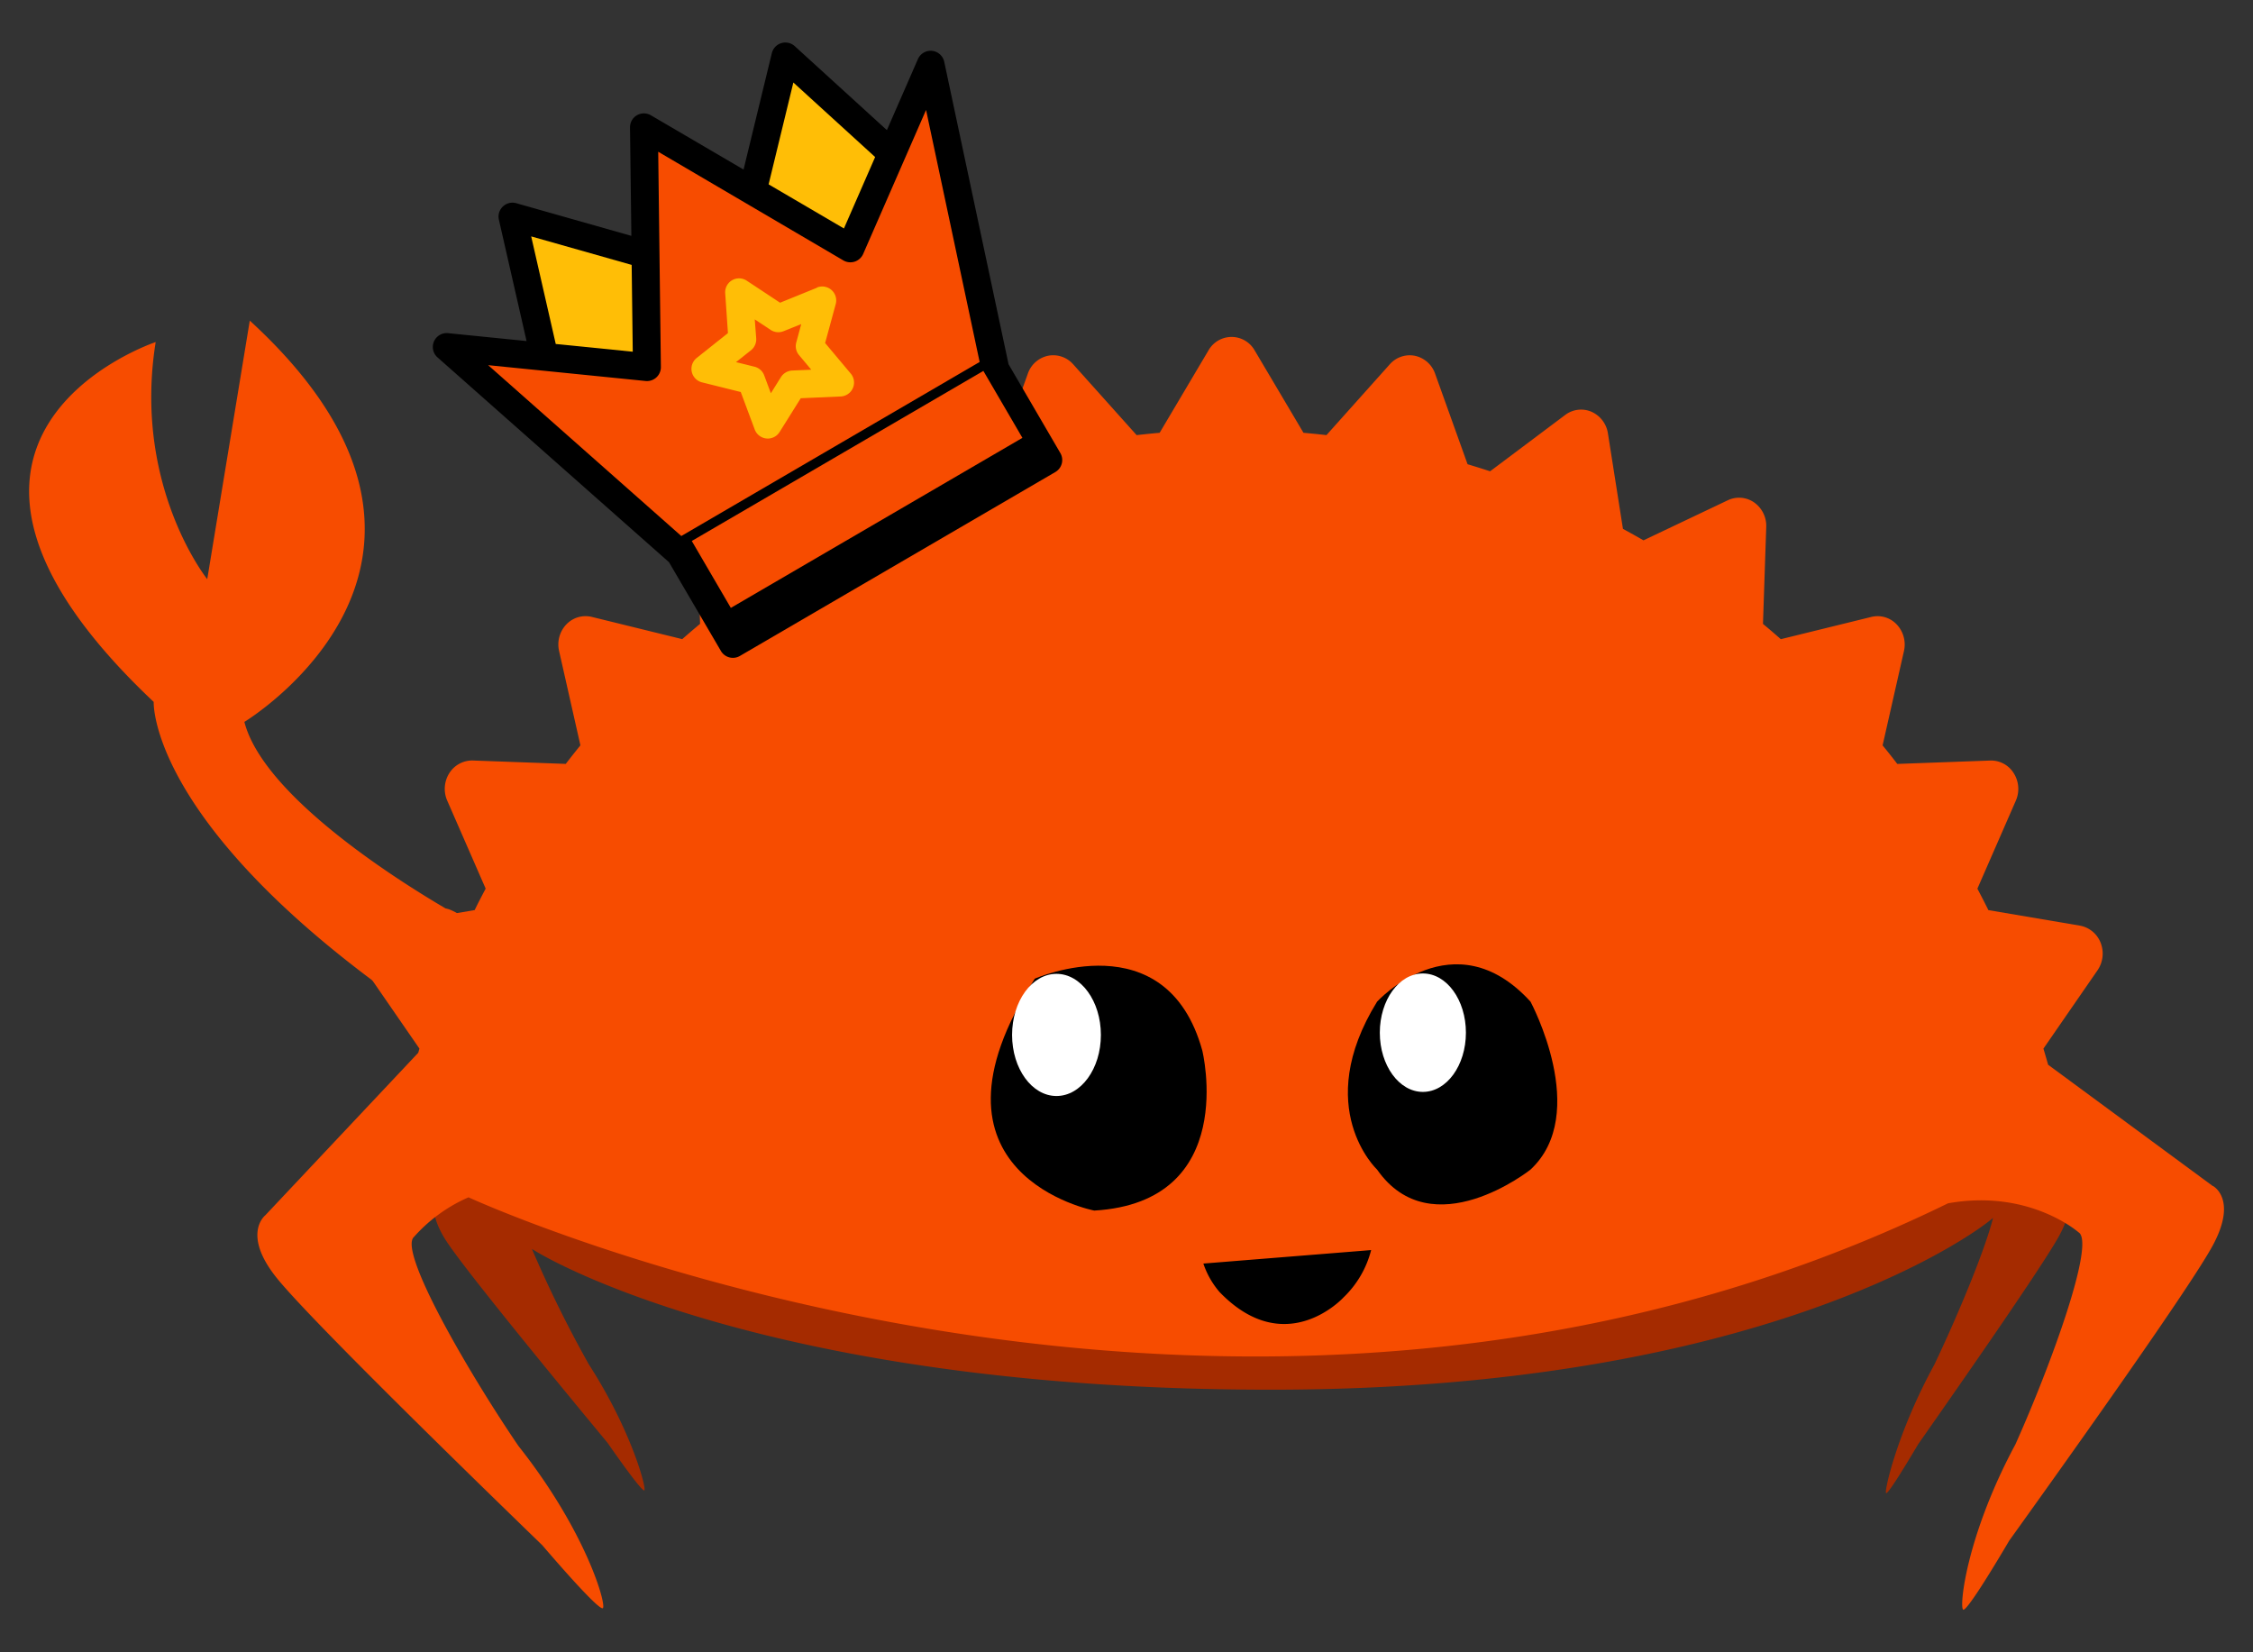 <svg id="Layer_1" data-name="Layer 1" xmlns="http://www.w3.org/2000/svg" viewBox="0 0 600 440"><rect x="0" y="0" width="600" height="440" fill="#333333" stroke="none"/><defs><style>.cls-1{fill:#a52b00;}.cls-2{fill:#f74c00;}.cls-3{fill:#fff;}.cls-4{fill:#ffbe06;}</style></defs><title>Ferris fencing</title><path class="cls-1" d="M550.56,315.94l-6.67-13.83c0-.52.06-1.05.06-1.58,0-15.67-16.3-30.12-43.73-41.69v9.62q-4-1.59-8.36-3.09v-4.49c-39.19-14.13-97.54-23.1-162.71-23.1-56.95,0-108.69,6.85-147,18V271.4h0V252.5c-39.24,12.47-63.57,29.79-63.57,48.95a23.8,23.8,0,0,0,1.78,8.91l-4,7.11s-3.2,4.16,2.44,12.92c5,7.73,29.89,38,43,53.83,5.65,8.12,9.48,13.12,9.81,12.64.53-.77-3.51-16-14.73-33.42a318.83,318.83,0,0,1-15.23-30.86c10.47,6.63,72,37.62,197.55,37.49,128.29-.13,185.32-40.29,191.57-45.75-2.18,8.78-9.66,26.56-15.62,39.06-9.79,17.88-13.33,33.44-12.88,34.21.29.49,3.63-4.66,8.56-13,11.46-16.34,33.19-47.53,37.53-55.47,4.92-9,2.15-13.17,2.15-13.17"/><path class="cls-2" d="M589.32,315.86l-43.88-32.32c-.41-1.44-.82-2.88-1.25-4.3l14.42-20.88a7.85,7.85,0,0,0,.81-7.31,7.33,7.33,0,0,0-5.53-4.56l-24.36-4.13c-.95-1.93-1.94-3.83-2.93-5.71l10.24-23.44a7.79,7.79,0,0,0-.57-7.33,7.1,7.1,0,0,0-6.27-3.35l-24.73.9q-1.92-2.51-3.91-4.94l5.69-25.13a7.79,7.79,0,0,0-1.93-7.07,7,7,0,0,0-6.78-2l-24.09,5.92q-2.34-2.07-4.75-4.07l.87-25.8a7.64,7.64,0,0,0-3.22-6.54,7,7,0,0,0-7-.59l-22.47,10.68q-2.71-1.56-5.47-3.06l-4-25.42a7.53,7.53,0,0,0-4.38-5.76,7,7,0,0,0-7,.85l-20,15c-2-.65-4-1.28-6-1.88l-8.64-24.1a7.31,7.31,0,0,0-5.37-4.77,7.07,7.07,0,0,0-6.7,2.26l-16.87,18.86q-3.06-.35-6.12-.62l-13-21.94a7.07,7.07,0,0,0-12.3,0l-13,21.94c-2.05.18-4.1.39-6.13.62L285.79,97a7.09,7.09,0,0,0-6.7-2.26,7.29,7.29,0,0,0-5.37,4.77l-8.64,24.1c-2,.6-4,1.23-6,1.88l-20-15a7,7,0,0,0-7-.85,7.55,7.55,0,0,0-4.38,5.76l-4,25.42q-2.76,1.5-5.47,3.06L195.79,133.2a7,7,0,0,0-7,.59,7.66,7.66,0,0,0-3.21,6.54l.86,25.8q-2.4,2-4.75,4.07l-24.08-5.92a7.06,7.06,0,0,0-6.79,2,7.76,7.76,0,0,0-1.93,7.07l5.68,25.13c-1.32,1.63-2.62,3.27-3.9,4.94l-24.73-.9a7.19,7.19,0,0,0-6.27,3.35,7.81,7.81,0,0,0-.57,7.33l10.24,23.44c-1,1.88-2,3.78-2.93,5.71L102,246.49a7.33,7.33,0,0,0-5.53,4.56,7.88,7.88,0,0,0,.82,7.31l14.41,20.88c-.11.37-.21.74-.32,1.11L70.64,323.64s-6.25,4.89,2.84,16.4c8,10.15,49.19,50.38,70.94,71.45,9.18,10.7,15.47,17.32,16.13,16.75,1-.91-4.41-20.37-22.5-43.21-13.94-20.5-32-52-27.8-55.65a41.65,41.65,0,0,1,14.52-10.54c.35.29-.37-.28,0,0,0,0,204.38,94.29,394,1.6,21.66-3.89,34.77,7.72,34.77,7.72,4.52,2.62-7.19,35-16.82,56.48-13.09,24.36-15,43.37-13.9,44,.7.41,5.46-6.84,12.26-18.37,16.77-23.37,48.47-67.91,54.27-78.73,6.58-12.27,0-15.71,0-15.71"/><path d="M366.74,266.73s20.43-22.37,40.85,0c0,0,16.05,29.82,0,44.73,0,0-26.26,20.87-40.85,0,0,0-17.51-16.4,0-44.73"/><path class="cls-3" d="M390.39,275c0,8.71-5.13,15.77-11.46,15.77s-11.47-7.06-11.47-15.77,5.13-15.77,11.47-15.77,11.46,7.06,11.46,15.77"/><path d="M275.58,260.62s35-15.51,44.6,19.11c0,0,10,40.36-28.77,42.64,0,0-49.47-9.53-15.83-61.75"/><path class="cls-3" d="M293.18,275.6c0,9-5.3,16.26-11.83,16.26s-11.82-7.28-11.82-16.26,5.29-16.27,11.82-16.27,11.83,7.28,11.83,16.27"/><path d="M320.47,336.48l44.68-3.59a26.55,26.55,0,0,1-7.35,12.6s-15.36,16.85-33-1.41a22.58,22.58,0,0,1-4.33-7.6"/><path class="cls-2" d="M119.71,242.18c-.36-.11-.71-.2-1.06-.28-12.84-7.52-48.5-30-53.57-49.66,0,0,71.15-42.94,1.44-106.86L55.19,154.23S35.32,129.4,41.46,91.09c0,0-75.48,25.11-.53,95.82,0,0-1.53,32.69,67.9,81.14l.12-.21a12.92,12.92,0,0,0,2.32,1,14,14,0,0,0,8.44-26.64"/><path d="M248.22,13.54a3.71,3.71,0,0,0-3.77,2.2l-8.26,18.91L211.64,12.28a3.71,3.71,0,0,0-6.09,1.87l-7.53,31L173.34,30.7a3.71,3.71,0,0,0-3.73,0h0a3.69,3.69,0,0,0-1.83,3.24l.36,28.87-30.66-8.7a3.71,3.71,0,0,0-4.62,4.39l7.37,32.32-20.89-2.1a3.7,3.7,0,0,0-2.82,6.46l61.64,54.53L192,173.37A3.7,3.7,0,0,0,197,174.7l84.05-49a3.7,3.7,0,0,0,1.33-5.06L268.59,97l-17.12-80.5A3.72,3.72,0,0,0,248.22,13.54Z"/><polygon class="cls-4" points="211.28 21.97 233.06 41.82 224.75 60.84 204.69 49.09 211.28 21.97"/><polygon class="cls-4" points="141.46 62.95 168.22 70.54 168.51 93.66 148 91.6 141.46 62.95"/><polygon class="cls-2" points="272.28 116.6 194.63 161.88 184.23 144.06 261.88 98.77 272.28 116.6 272.28 116.6"/><path class="cls-2" d="M260.89,96.39l-79.45,46.35L130,97.24l41.87,4.21A3.7,3.7,0,0,0,176,97.72l-.71-57.31L224.6,69.35a3.72,3.72,0,0,0,5.27-1.72l16.75-38.35Z"/><path class="cls-4" d="M217.6,76.61l-9.86,4-8.88-5.87a3.7,3.7,0,0,0-5.73,3.35l.73,10.61-8.32,6.62a3.71,3.71,0,0,0,1.41,6.5l10.32,2.57,3.73,10a3.71,3.71,0,0,0,6.61.66l5.64-9,10.63-.47a3.7,3.7,0,0,0,1.7-.5,3.7,3.7,0,0,0,1-5.58l-6.84-8.15L222.56,81a3.72,3.72,0,0,0-5-4.43Z"/><path class="cls-2" d="M212.06,91.19a3.7,3.7,0,0,0,.73,3.37l3.26,3.89-5.07.22a3.78,3.78,0,0,0-3,1.74l-2.69,4.31L203.53,100A3.7,3.7,0,0,0,201,97.67L196,96.44l4-3.17a3.73,3.73,0,0,0,1.39-3.15L201,85.05l4.23,2.8a3.7,3.7,0,0,0,3.43.35l4.72-1.9Z"/></svg>